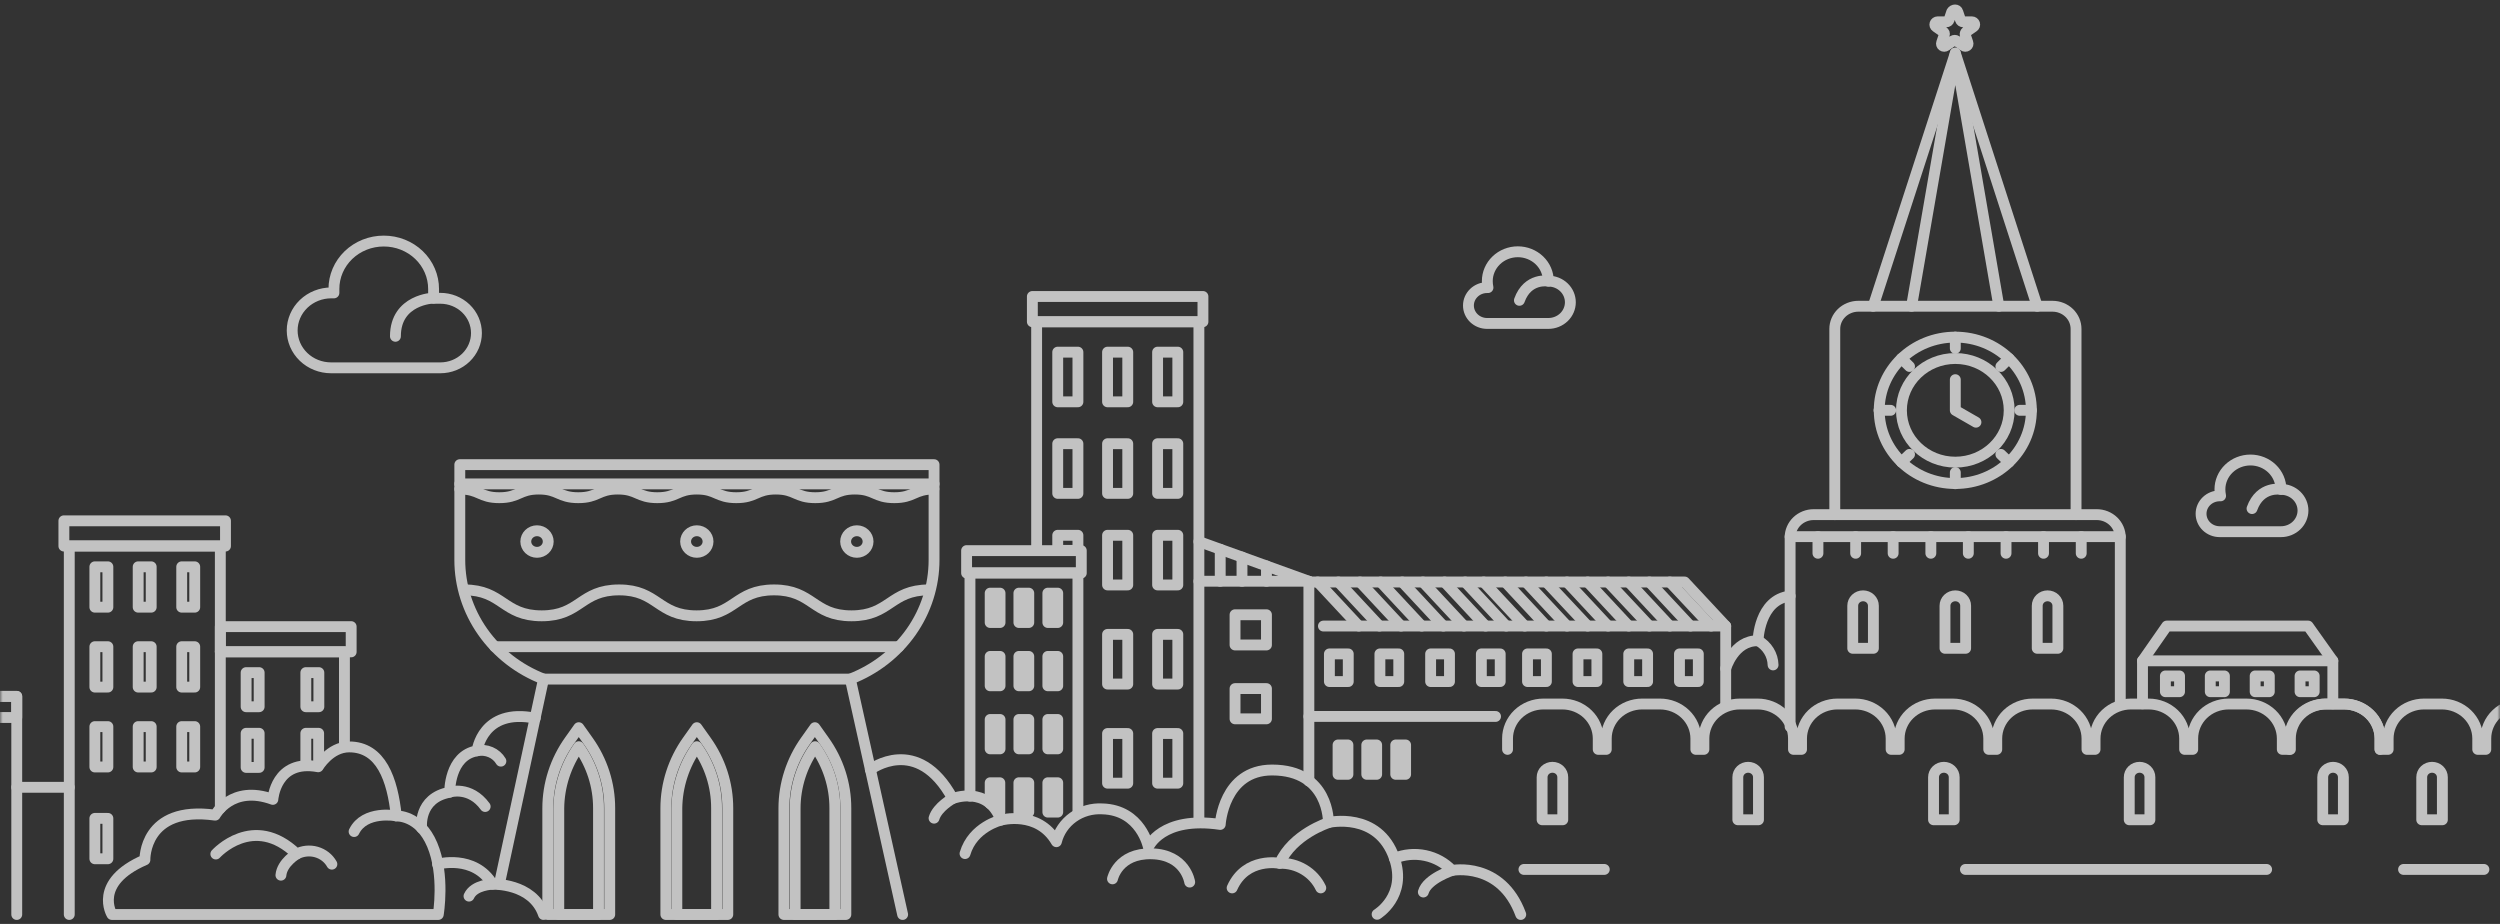 <svg width="460" height="170" viewBox="0 0 460 170" fill="none" xmlns="http://www.w3.org/2000/svg">
<rect x="0" y="0" width="460" height="170" fill="#333333" stroke="none"/>
<g opacity="0.7">
<mask id="mask0_80_8569" style="mask-type:alpha" maskUnits="userSpaceOnUse" x="0" y="0" width="460" height="170">
<rect width="460" height="170" fill="#FBE200"/>
</mask>
<g mask="url(#mask0_80_8569)">
<path d="M20.594 168.263C20.594 168.263 17.002 162.383 26.665 158.21C26.665 158.21 26.377 148.157 39.592 149.987C39.592 149.987 42.607 144.305 50.205 147.086C50.205 147.086 50.701 139.616 58.547 141.087C58.547 141.087 60.695 137.431 64.246 137.431C70.107 137.431 72.221 143.391 72.919 150.147C72.919 150.147 77.173 149.869 79.527 155.431C81.881 160.992 80.641 168.265 80.641 168.265H20.594V168.263Z" stroke="white" stroke-width="2" stroke-miterlimit="10" stroke-linecap="round" stroke-linejoin="round"/>
<path d="M39.714 157.139C39.714 157.139 46.611 149.469 54.581 157.139C55.134 156.85 55.741 156.669 56.367 156.607C56.992 156.544 57.625 156.601 58.227 156.775C58.83 156.949 59.391 157.235 59.878 157.618C60.365 158.001 60.768 158.473 61.065 159.006" stroke="white" stroke-width="2" stroke-miterlimit="10" stroke-linecap="round" stroke-linejoin="round"/>
<path d="M80.515 159.006C80.515 159.006 87.247 157.139 90.633 162.702C90.633 162.702 97.984 162.425 100.008 168.265" stroke="white" stroke-width="2" stroke-miterlimit="10" stroke-linecap="round" stroke-linejoin="round"/>
<path d="M72.876 150.105C72.876 150.105 67.094 149.032 65.153 153.005" stroke="white" stroke-width="2" stroke-miterlimit="10" stroke-linecap="round" stroke-linejoin="round"/>
<path d="M90.633 162.701C90.633 162.701 87.247 162.78 86.297 164.886" stroke="white" stroke-width="2" stroke-miterlimit="10" stroke-linecap="round" stroke-linejoin="round"/>
<path d="M-23.885 156.499V128.133H3.082V168.265" stroke="white" stroke-width="2" stroke-miterlimit="10" stroke-linecap="round" stroke-linejoin="round"/>
<path d="M3.082 128.133H-23.885V132.026H3.082V128.133Z" stroke="white" stroke-width="2" stroke-miterlimit="10" stroke-linecap="round" stroke-linejoin="round"/>
<path d="M47.684 123.761H45.288V130.039H47.684V123.761Z" stroke="white" stroke-width="2" stroke-miterlimit="10" stroke-linecap="round" stroke-linejoin="round"/>
<path d="M58.67 123.761H56.274V130.039H58.67V123.761Z" stroke="white" stroke-width="2" stroke-miterlimit="10" stroke-linecap="round" stroke-linejoin="round"/>
<path d="M47.684 134.927H45.288V141.204H47.684V134.927Z" stroke="white" stroke-width="2" stroke-miterlimit="10" stroke-linecap="round" stroke-linejoin="round"/>
<path d="M56.274 140.807V134.927H58.629V140.807" stroke="white" stroke-width="2" stroke-miterlimit="10" stroke-linecap="round" stroke-linejoin="round"/>
<path d="M12.746 168.264V100.437H40.539V148.714" stroke="white" stroke-width="2" stroke-miterlimit="10" stroke-linecap="round" stroke-linejoin="round"/>
<path d="M40.539 119.907H63.377V137.39" stroke="white" stroke-width="2" stroke-miterlimit="10" stroke-linecap="round" stroke-linejoin="round"/>
<path d="M41.49 95.828H11.755V100.477H41.49V95.828Z" stroke="white" stroke-width="2" stroke-miterlimit="10" stroke-linecap="round" stroke-linejoin="round"/>
<path d="M64.615 115.298H40.539V119.947H64.615V115.298Z" stroke="white" stroke-width="2" stroke-miterlimit="10" stroke-linecap="round" stroke-linejoin="round"/>
<path d="M19.85 104.292H17.455V111.722H19.85V104.292Z" stroke="white" stroke-width="2" stroke-miterlimit="10" stroke-linecap="round" stroke-linejoin="round"/>
<path d="M27.82 104.292H25.425V111.722H27.82V104.292Z" stroke="white" stroke-width="2" stroke-miterlimit="10" stroke-linecap="round" stroke-linejoin="round"/>
<path d="M35.831 104.292H33.436V111.722H35.831V104.292Z" stroke="white" stroke-width="2" stroke-miterlimit="10" stroke-linecap="round" stroke-linejoin="round"/>
<path d="M19.85 118.993H17.455V126.424H19.85V118.993Z" stroke="white" stroke-width="2" stroke-miterlimit="10" stroke-linecap="round" stroke-linejoin="round"/>
<path d="M27.82 118.993H25.425V126.424H27.82V118.993Z" stroke="white" stroke-width="2" stroke-miterlimit="10" stroke-linecap="round" stroke-linejoin="round"/>
<path d="M35.831 118.993H33.436V126.424H35.831V118.993Z" stroke="white" stroke-width="2" stroke-miterlimit="10" stroke-linecap="round" stroke-linejoin="round"/>
<path d="M19.85 133.695H17.455V141.126H19.85V133.695Z" stroke="white" stroke-width="2" stroke-miterlimit="10" stroke-linecap="round" stroke-linejoin="round"/>
<path d="M27.82 133.695H25.425V141.126H27.82V133.695Z" stroke="white" stroke-width="2" stroke-miterlimit="10" stroke-linecap="round" stroke-linejoin="round"/>
<path d="M35.831 133.695H33.436V141.126H35.831V133.695Z" stroke="white" stroke-width="2" stroke-miterlimit="10" stroke-linecap="round" stroke-linejoin="round"/>
<path d="M19.85 150.582H17.455V158.013H19.85V150.582Z" stroke="white" stroke-width="2" stroke-miterlimit="10" stroke-linecap="round" stroke-linejoin="round"/>
<path d="M166.084 168.265L156.461 124.952C161.013 123.194 164.914 120.165 167.659 116.256C170.404 112.347 171.869 107.736 171.865 103.019V85.497H84.603V103.02C84.602 107.737 86.068 112.346 88.814 116.254C91.559 120.163 95.457 123.192 100.008 124.952V124.952L91.872 162.7" stroke="white" stroke-width="2" stroke-miterlimit="10" stroke-linecap="round" stroke-linejoin="round"/>
<path d="M100.008 124.953H156.463" stroke="white" stroke-width="2" stroke-miterlimit="10" stroke-linecap="round" stroke-linejoin="round"/>
<path d="M91.046 118.993H165.382" stroke="white" stroke-width="2" stroke-miterlimit="10" stroke-linecap="round" stroke-linejoin="round"/>
<path d="M85.431 108.543C92.534 108.543 92.534 113.31 99.678 113.31C106.782 113.31 106.782 108.543 113.926 108.543C121.03 108.543 121.03 113.31 128.174 113.31C135.277 113.31 135.277 108.543 142.421 108.543C149.565 108.543 149.566 113.31 156.669 113.31C163.771 113.31 163.814 108.543 170.916 108.543" stroke="white" stroke-width="2" stroke-miterlimit="10" stroke-linecap="round" stroke-linejoin="round"/>
<path d="M84.603 89.033H171.866" stroke="white" stroke-width="2" stroke-miterlimit="10" stroke-linecap="round" stroke-linejoin="round"/>
<path d="M84.603 89.987C88.237 89.987 88.237 91.576 91.872 91.576C95.507 91.576 95.506 89.987 99.14 89.987C102.774 89.987 102.774 91.576 106.408 91.576C110.042 91.576 110.042 89.987 113.677 89.987C117.312 89.987 117.311 91.576 120.946 91.576C124.581 91.576 124.58 89.987 128.214 89.987C131.848 89.987 131.848 91.576 135.483 91.576C139.118 91.576 139.117 89.987 142.751 89.987C146.385 89.987 146.385 91.576 150.019 91.576C153.653 91.576 153.653 89.987 157.288 89.987C160.923 89.987 160.922 91.576 164.556 91.576C168.19 91.576 168.19 89.987 171.825 89.987" stroke="white" stroke-width="2" stroke-miterlimit="10" stroke-linecap="round" stroke-linejoin="round"/>
<path d="M98.81 101.629C99.95 101.629 100.875 100.74 100.875 99.643C100.875 98.546 99.95 97.656 98.81 97.656C97.67 97.656 96.745 98.546 96.745 99.643C96.745 100.74 97.67 101.629 98.81 101.629Z" stroke="white" stroke-width="2" stroke-miterlimit="10" stroke-linecap="round" stroke-linejoin="round"/>
<path d="M128.215 101.629C129.355 101.629 130.28 100.74 130.28 99.643C130.28 98.546 129.355 97.656 128.215 97.656C127.074 97.656 126.15 98.546 126.15 99.643C126.15 100.74 127.074 101.629 128.215 101.629Z" stroke="white" stroke-width="2" stroke-miterlimit="10" stroke-linecap="round" stroke-linejoin="round"/>
<path d="M157.66 101.629C158.8 101.629 159.725 100.74 159.725 99.643C159.725 98.546 158.8 97.656 157.66 97.656C156.519 97.656 155.595 98.546 155.595 99.643C155.595 100.74 156.519 101.629 157.66 101.629Z" stroke="white" stroke-width="2" stroke-miterlimit="10" stroke-linecap="round" stroke-linejoin="round"/>
<path d="M100.792 168.266V148.715C100.793 144.275 102.189 139.94 104.798 136.277L106.491 133.894L108.184 136.277C110.805 139.934 112.203 144.273 112.19 148.715V168.266H100.792Z" stroke="white" stroke-width="2" stroke-miterlimit="10" stroke-linecap="round" stroke-linejoin="round"/>
<path d="M122.516 168.266V148.715C122.517 144.275 123.913 139.94 126.521 136.277L128.215 133.894L129.908 136.277C132.529 139.934 133.926 144.273 133.913 148.715V168.266H122.516Z" stroke="white" stroke-width="2" stroke-miterlimit="10" stroke-linecap="round" stroke-linejoin="round"/>
<path d="M144.238 168.266V148.715C144.239 144.275 145.636 139.94 148.244 136.277L149.937 133.894L151.63 136.277C154.251 139.934 155.649 144.273 155.636 148.715V168.266H144.238Z" stroke="white" stroke-width="2" stroke-miterlimit="10" stroke-linecap="round" stroke-linejoin="round"/>
<path d="M106.492 137.39C108.873 140.722 110.141 144.672 110.126 148.715V168.264H102.816V148.715C102.861 144.675 104.139 140.737 106.492 137.39Z" stroke="white" stroke-width="2" stroke-miterlimit="10" stroke-linecap="round" stroke-linejoin="round"/>
<path d="M149.978 137.39C152.359 140.722 153.627 144.672 153.612 148.715V168.264H146.302V148.715C146.308 144.669 147.589 140.721 149.978 137.39V137.39Z" stroke="white" stroke-width="2" stroke-miterlimit="10" stroke-linecap="round" stroke-linejoin="round"/>
<path d="M128.214 137.39C130.596 140.722 131.863 144.672 131.848 148.715V168.264H124.539V148.715C124.584 144.675 125.862 140.737 128.214 137.39Z" stroke="white" stroke-width="2" stroke-miterlimit="10" stroke-linecap="round" stroke-linejoin="round"/>
<path d="M284.897 51.726C284.897 50.294 284.306 48.92 283.252 47.907C282.199 46.894 280.77 46.325 279.281 46.325C277.791 46.325 276.362 46.894 275.309 47.907C274.256 48.92 273.664 50.294 273.664 51.726C273.664 52.126 273.706 52.526 273.788 52.918H273.623C272.713 52.918 271.841 53.265 271.198 53.884C270.555 54.502 270.193 55.341 270.193 56.216C270.193 57.09 270.555 57.929 271.198 58.547C271.841 59.166 272.713 59.513 273.623 59.513H284.897C285.971 59.513 287.001 59.103 287.761 58.373C288.52 57.642 288.947 56.652 288.947 55.619C288.947 54.586 288.52 53.596 287.761 52.866C287.001 52.135 285.971 51.725 284.897 51.725V51.726Z" stroke="white" stroke-width="2" stroke-miterlimit="10" stroke-linecap="round" stroke-linejoin="round"/>
<path d="M284.898 51.726C284.898 51.726 281.099 51.011 279.571 55.262" stroke="white" stroke-width="2" stroke-miterlimit="10" stroke-linecap="round" stroke-linejoin="round"/>
<path d="M160.138 141.603C160.138 141.603 168.811 135.007 175.295 146.927C175.295 146.927 181.779 144.424 184.174 150.9C184.174 150.9 190.989 149.032 194.375 154.873C194.821 153.069 195.914 151.474 197.463 150.37C199.012 149.265 200.916 148.721 202.841 148.834C209.944 149.032 211.307 155.867 211.307 155.867C211.307 155.867 213.661 150.106 224.523 151.695C224.523 151.695 225.099 141.682 234.062 141.682C244.631 141.682 244.428 151.338 244.428 151.338C244.428 151.338 253.596 149.232 256.569 157.898C258.965 164.891 253.389 168.229 253.389 168.229" stroke="white" stroke-width="2" stroke-miterlimit="10" stroke-linecap="round" stroke-linejoin="round"/>
<path d="M244.427 151.376C244.427 151.376 237.819 153.482 235.465 158.847C235.465 158.847 229.271 157.615 226.71 163.375" stroke="white" stroke-width="2" stroke-miterlimit="10" stroke-linecap="round" stroke-linejoin="round"/>
<path d="M184.173 150.9C184.173 150.9 179.011 152.132 177.565 157.058" stroke="white" stroke-width="2" stroke-miterlimit="10" stroke-linecap="round" stroke-linejoin="round"/>
<path d="M204.698 161.708C204.698 161.708 205.689 156.94 211.925 157.099C218.161 157.258 218.905 162.304 218.905 162.304" stroke="white" stroke-width="2" stroke-miterlimit="10" stroke-linecap="round" stroke-linejoin="round"/>
<path d="M175.294 146.927C175.294 146.927 172.485 148.476 171.866 150.542" stroke="white" stroke-width="2" stroke-miterlimit="10" stroke-linecap="round" stroke-linejoin="round"/>
<path d="M178.474 146.49V105.404H198.338V149.43" stroke="white" stroke-width="2" stroke-miterlimit="10" stroke-linecap="round" stroke-linejoin="round"/>
<path d="M198.957 101.311H177.854V105.443H198.957V101.311Z" stroke="white" stroke-width="2" stroke-miterlimit="10" stroke-linecap="round" stroke-linejoin="round"/>
<path d="M184.008 109.139H182.191V114.542H184.008V109.139Z" stroke="white" stroke-width="2" stroke-miterlimit="10" stroke-linecap="round" stroke-linejoin="round"/>
<path d="M189.294 109.139H187.477V114.542H189.294V109.139Z" stroke="white" stroke-width="2" stroke-miterlimit="10" stroke-linecap="round" stroke-linejoin="round"/>
<path d="M194.622 109.139H192.805V114.542H194.622V109.139Z" stroke="white" stroke-width="2" stroke-miterlimit="10" stroke-linecap="round" stroke-linejoin="round"/>
<path d="M184.008 120.781H182.191V126.185H184.008V120.781Z" stroke="white" stroke-width="2" stroke-miterlimit="10" stroke-linecap="round" stroke-linejoin="round"/>
<path d="M189.294 120.781H187.477V126.185H189.294V120.781Z" stroke="white" stroke-width="2" stroke-miterlimit="10" stroke-linecap="round" stroke-linejoin="round"/>
<path d="M194.622 120.781H192.805V126.185H194.622V120.781Z" stroke="white" stroke-width="2" stroke-miterlimit="10" stroke-linecap="round" stroke-linejoin="round"/>
<path d="M184.008 132.384H182.191V137.787H184.008V132.384Z" stroke="white" stroke-width="2" stroke-miterlimit="10" stroke-linecap="round" stroke-linejoin="round"/>
<path d="M189.294 132.384H187.477V137.787H189.294V132.384Z" stroke="white" stroke-width="2" stroke-miterlimit="10" stroke-linecap="round" stroke-linejoin="round"/>
<path d="M194.622 132.384H192.805V137.787H194.622V132.384Z" stroke="white" stroke-width="2" stroke-miterlimit="10" stroke-linecap="round" stroke-linejoin="round"/>
<path d="M248.02 137.072H246.203V142.476H248.02V137.072Z" stroke="white" stroke-width="2" stroke-miterlimit="10" stroke-linecap="round" stroke-linejoin="round"/>
<path d="M253.305 137.072H251.488V142.476H253.305V137.072Z" stroke="white" stroke-width="2" stroke-miterlimit="10" stroke-linecap="round" stroke-linejoin="round"/>
<path d="M258.633 137.072H256.816V142.476H258.633V137.072Z" stroke="white" stroke-width="2" stroke-miterlimit="10" stroke-linecap="round" stroke-linejoin="round"/>
<path d="M182.191 147.88V144.026H183.967V149.43" stroke="white" stroke-width="2" stroke-miterlimit="10" stroke-linecap="round" stroke-linejoin="round"/>
<path d="M189.294 144.026H187.477V149.43H189.294V144.026Z" stroke="white" stroke-width="2" stroke-miterlimit="10" stroke-linecap="round" stroke-linejoin="round"/>
<path d="M194.622 144.026H192.805V149.43H194.622V144.026Z" stroke="white" stroke-width="2" stroke-miterlimit="10" stroke-linecap="round" stroke-linejoin="round"/>
<path d="M190.74 101.162V59.202H220.598V150.909" stroke="white" stroke-width="2" stroke-miterlimit="10" stroke-linecap="round" stroke-linejoin="round"/>
<path d="M220.597 106.953H240.833V131.827H275.182" stroke="white" stroke-width="2" stroke-miterlimit="10" stroke-linecap="round" stroke-linejoin="round"/>
<path d="M221.342 54.553H189.955V59.202H221.342V54.553Z" stroke="white" stroke-width="2" stroke-miterlimit="10" stroke-linecap="round" stroke-linejoin="round"/>
<path d="M240.833 106.953L220.597 99.643" stroke="white" stroke-width="2" stroke-miterlimit="10" stroke-linecap="round" stroke-linejoin="round"/>
<path d="M224.521 101.073V106.953" stroke="white" stroke-width="2" stroke-miterlimit="10" stroke-linecap="round" stroke-linejoin="round"/>
<path d="M228.527 102.503V106.953" stroke="white" stroke-width="2" stroke-miterlimit="10" stroke-linecap="round" stroke-linejoin="round"/>
<path d="M233.028 104.132V106.953" stroke="white" stroke-width="2" stroke-miterlimit="10" stroke-linecap="round" stroke-linejoin="round"/>
<path d="M198.338 64.795H194.622V73.934H198.338V64.795Z" stroke="white" stroke-width="2" stroke-miterlimit="10" stroke-linecap="round" stroke-linejoin="round"/>
<path d="M207.507 64.795H203.79V73.934H207.507V64.795Z" stroke="white" stroke-width="2" stroke-miterlimit="10" stroke-linecap="round" stroke-linejoin="round"/>
<path d="M216.716 64.795H212.999V73.934H216.716V64.795Z" stroke="white" stroke-width="2" stroke-miterlimit="10" stroke-linecap="round" stroke-linejoin="round"/>
<path d="M198.338 81.643H194.622V90.783H198.338V81.643Z" stroke="white" stroke-width="2" stroke-miterlimit="10" stroke-linecap="round" stroke-linejoin="round"/>
<path d="M207.507 81.643H203.79V90.783H207.507V81.643Z" stroke="white" stroke-width="2" stroke-miterlimit="10" stroke-linecap="round" stroke-linejoin="round"/>
<path d="M216.716 81.643H212.999V90.783H216.716V81.643Z" stroke="white" stroke-width="2" stroke-miterlimit="10" stroke-linecap="round" stroke-linejoin="round"/>
<path d="M198.338 98.49H194.622V101.272H198.338V98.49Z" stroke="white" stroke-width="2" stroke-miterlimit="10" stroke-linecap="round" stroke-linejoin="round"/>
<path d="M207.507 98.49H203.79V107.63H207.507V98.49Z" stroke="white" stroke-width="2" stroke-miterlimit="10" stroke-linecap="round" stroke-linejoin="round"/>
<path d="M216.716 98.49H212.999V107.63H216.716V98.49Z" stroke="white" stroke-width="2" stroke-miterlimit="10" stroke-linecap="round" stroke-linejoin="round"/>
<path d="M207.507 116.728H203.79V125.868H207.507V116.728Z" stroke="white" stroke-width="2" stroke-miterlimit="10" stroke-linecap="round" stroke-linejoin="round"/>
<path d="M216.716 116.728H212.999V125.868H216.716V116.728Z" stroke="white" stroke-width="2" stroke-miterlimit="10" stroke-linecap="round" stroke-linejoin="round"/>
<path d="M207.507 134.966H203.79V144.106H207.507V134.966Z" stroke="white" stroke-width="2" stroke-miterlimit="10" stroke-linecap="round" stroke-linejoin="round"/>
<path d="M216.716 134.966H212.999V144.106H216.716V134.966Z" stroke="white" stroke-width="2" stroke-miterlimit="10" stroke-linecap="round" stroke-linejoin="round"/>
<path d="M77.584 152.371C77.584 152.371 76.882 146.848 82.746 145.775C82.746 145.775 82.622 139.021 87.785 138.146C87.785 138.146 88.735 130.199 98.481 132.146" stroke="white" stroke-width="2" stroke-miterlimit="10" stroke-linecap="round" stroke-linejoin="round"/>
<path d="M82.746 145.735C82.746 145.735 86.463 144.543 89.271 148.397" stroke="white" stroke-width="2" stroke-miterlimit="10" stroke-linecap="round" stroke-linejoin="round"/>
<path d="M87.744 138.146C88.596 137.971 89.483 138.061 90.278 138.404C91.073 138.747 91.733 139.324 92.164 140.053" stroke="white" stroke-width="2" stroke-miterlimit="10" stroke-linecap="round" stroke-linejoin="round"/>
<path d="M256.567 157.933C258.358 157.199 260.342 157.018 262.244 157.417C264.145 157.816 265.871 158.774 267.181 160.158C267.181 160.158 276.184 158.41 279.818 168.264" stroke="white" stroke-width="2" stroke-miterlimit="10" stroke-linecap="round" stroke-linejoin="round"/>
<path d="M267.18 160.158C267.18 160.158 262.596 161.668 261.896 164.132" stroke="white" stroke-width="2" stroke-miterlimit="10" stroke-linecap="round" stroke-linejoin="round"/>
<path d="M240.833 131.827V143.708" stroke="white" stroke-width="2" stroke-miterlimit="10" stroke-linecap="round" stroke-linejoin="round"/>
<path d="M233.028 113.113H227.247V118.675H233.028V113.113Z" stroke="white" stroke-width="2" stroke-miterlimit="10" stroke-linecap="round" stroke-linejoin="round"/>
<path d="M233.028 126.702H227.247V132.265H233.028V126.702Z" stroke="white" stroke-width="2" stroke-miterlimit="10" stroke-linecap="round" stroke-linejoin="round"/>
<path d="M235.465 158.847C237.048 158.802 238.61 159.208 239.954 160.014C241.299 160.819 242.366 161.988 243.022 163.375" stroke="white" stroke-width="2" stroke-miterlimit="10" stroke-linecap="round" stroke-linejoin="round"/>
<path d="M54.581 157.139C54.581 157.139 51.896 158.728 51.69 161.032" stroke="white" stroke-width="2" stroke-miterlimit="10" stroke-linecap="round" stroke-linejoin="round"/>
<path d="M3.082 144.861H12.745" stroke="white" stroke-width="2" stroke-miterlimit="10" stroke-linecap="round" stroke-linejoin="round"/>
<path d="M60.906 67.68H81.017C81.891 67.68 82.756 67.515 83.563 67.194C84.37 66.872 85.103 66.401 85.721 65.807C86.338 65.213 86.828 64.507 87.162 63.731C87.496 62.955 87.667 62.123 87.667 61.283V61.283C87.667 60.443 87.496 59.611 87.162 58.835C86.828 58.059 86.338 57.353 85.721 56.759C85.103 56.165 84.37 55.694 83.563 55.372C82.756 55.051 81.891 54.886 81.017 54.886H79.779V53.177C79.782 52.018 79.547 50.87 79.087 49.798C78.628 48.727 77.953 47.754 77.101 46.934C76.249 46.114 75.237 45.465 74.123 45.022C73.009 44.58 71.816 44.353 70.61 44.355V44.355C69.405 44.353 68.212 44.58 67.098 45.022C65.984 45.465 64.972 46.114 64.12 46.934C63.268 47.754 62.593 48.727 62.133 49.798C61.674 50.87 61.439 52.018 61.442 53.177V53.892H60.946C59.041 53.894 57.214 54.623 55.867 55.918C54.52 57.214 53.763 58.97 53.761 60.802V60.802C53.76 62.626 54.512 64.374 55.852 65.664C57.192 66.954 59.01 67.679 60.906 67.68V67.68Z" stroke="white" stroke-width="2" stroke-miterlimit="10" stroke-linecap="round" stroke-linejoin="round"/>
<path d="M79.779 54.845C79.779 54.845 72.758 55.044 72.758 61.878" stroke="white" stroke-width="2" stroke-miterlimit="10" stroke-linecap="round" stroke-linejoin="round"/>
<path d="M419.7 90.042C419.7 88.61 419.108 87.236 418.055 86.223C417.001 85.21 415.573 84.641 414.083 84.641C412.593 84.641 411.165 85.21 410.111 86.223C409.058 87.236 408.466 88.61 408.466 90.042C408.467 90.443 408.508 90.842 408.59 91.234H408.425C407.515 91.234 406.643 91.582 406 92.2C405.357 92.819 404.996 93.657 404.996 94.532C404.996 95.407 405.357 96.246 406 96.864C406.643 97.482 407.515 97.83 408.425 97.83H419.7C420.774 97.83 421.804 97.42 422.563 96.689C423.323 95.959 423.749 94.968 423.749 93.936C423.749 92.903 423.323 91.912 422.563 91.182C421.804 90.452 420.774 90.041 419.7 90.041V90.042Z" stroke="white" stroke-width="2" stroke-miterlimit="10" stroke-linecap="round" stroke-linejoin="round"/>
<path d="M419.7 90.042C419.7 90.042 415.901 89.327 414.373 93.578" stroke="white" stroke-width="2" stroke-miterlimit="10" stroke-linecap="round" stroke-linejoin="round"/>
<path d="M329.381 133.711V98.863C329.381 98.315 329.493 97.773 329.711 97.267C329.929 96.761 330.248 96.301 330.651 95.913C331.054 95.526 331.532 95.219 332.058 95.009C332.584 94.799 333.148 94.691 333.718 94.691H385.796C386.366 94.691 386.93 94.799 387.456 95.009C387.982 95.219 388.46 95.526 388.863 95.913C389.266 96.301 389.585 96.761 389.803 97.267C390.021 97.773 390.133 98.315 390.133 98.863V129.54" stroke="white" stroke-width="2" stroke-miterlimit="10" stroke-linecap="round" stroke-linejoin="round"/>
<path d="M337.601 94.694V60.52C337.6 59.972 337.713 59.43 337.93 58.923C338.148 58.417 338.468 57.958 338.87 57.57C339.273 57.183 339.751 56.876 340.277 56.666C340.803 56.456 341.367 56.348 341.937 56.348H377.66C378.809 56.349 379.912 56.789 380.724 57.572C381.536 58.354 381.993 59.414 381.992 60.52V94.694" stroke="white" stroke-width="2" stroke-miterlimit="10" stroke-linecap="round" stroke-linejoin="round"/>
<path d="M344.662 56.349L359.777 9.779L374.851 56.349" stroke="white" stroke-width="2" stroke-miterlimit="10" stroke-linecap="round" stroke-linejoin="round"/>
<path d="M351.724 56.349L359.777 9.779L367.789 56.349" stroke="white" stroke-width="2" stroke-miterlimit="10" stroke-linecap="round" stroke-linejoin="round"/>
<path d="M344.662 119.287H340.904V111.459C340.904 111.219 340.952 110.981 341.047 110.759C341.143 110.537 341.282 110.335 341.459 110.165C341.635 109.995 341.845 109.861 342.076 109.769C342.307 109.678 342.554 109.631 342.804 109.631C343.054 109.631 343.301 109.678 343.532 109.769C343.763 109.861 343.972 109.995 344.149 110.165C344.325 110.335 344.465 110.537 344.561 110.759C344.656 110.981 344.704 111.219 344.704 111.459V119.287H344.662Z" stroke="white" stroke-width="2" stroke-miterlimit="10" stroke-linecap="round" stroke-linejoin="round"/>
<path d="M287.507 150.836H283.749V143.008C283.748 142.768 283.797 142.53 283.892 142.308C283.987 142.086 284.127 141.884 284.304 141.714C284.48 141.544 284.69 141.41 284.921 141.318C285.152 141.226 285.399 141.18 285.649 141.18V141.18C285.898 141.18 286.146 141.226 286.377 141.318C286.607 141.41 286.817 141.544 286.994 141.714C287.17 141.884 287.31 142.086 287.405 142.308C287.5 142.53 287.549 142.768 287.548 143.008V150.836H287.507Z" stroke="white" stroke-width="2" stroke-miterlimit="10" stroke-linecap="round" stroke-linejoin="round"/>
<path d="M361.636 119.287H357.878V111.459C357.877 111.219 357.926 110.981 358.021 110.759C358.116 110.537 358.256 110.335 358.433 110.165C358.609 109.995 358.819 109.861 359.05 109.769C359.28 109.678 359.528 109.631 359.778 109.631C360.027 109.631 360.275 109.678 360.505 109.769C360.736 109.861 360.946 109.995 361.123 110.165C361.299 110.335 361.439 110.537 361.534 110.759C361.629 110.981 361.678 111.219 361.677 111.459V119.287H361.636Z" stroke="white" stroke-width="2" stroke-miterlimit="10" stroke-linecap="round" stroke-linejoin="round"/>
<path d="M378.65 119.287H374.851V111.459C374.85 111.219 374.899 110.981 374.994 110.759C375.089 110.537 375.229 110.335 375.406 110.165C375.582 109.995 375.792 109.861 376.023 109.769C376.254 109.678 376.501 109.631 376.751 109.631C377 109.631 377.248 109.678 377.479 109.769C377.709 109.861 377.919 109.995 378.096 110.165C378.272 110.335 378.412 110.537 378.507 110.759C378.602 110.981 378.651 111.219 378.65 111.459V119.287Z" stroke="white" stroke-width="2" stroke-miterlimit="10" stroke-linecap="round" stroke-linejoin="round"/>
<path d="M359.777 88.969C367.508 88.969 373.776 82.939 373.776 75.499C373.776 68.06 367.508 62.029 359.777 62.029C352.045 62.029 345.777 68.06 345.777 75.499C345.777 82.939 352.045 88.969 359.777 88.969Z" stroke="white" stroke-width="2" stroke-miterlimit="10" stroke-linecap="round" stroke-linejoin="round"/>
<path d="M359.777 85.036C365.251 85.036 369.689 80.766 369.689 75.499C369.689 70.233 365.251 65.963 359.777 65.963C354.304 65.963 349.866 70.233 349.866 75.499C349.866 80.766 354.304 85.036 359.777 85.036Z" stroke="white" stroke-width="2" stroke-miterlimit="10" stroke-linecap="round" stroke-linejoin="round"/>
<path d="M359.777 62.029V64.095" stroke="white" stroke-width="2" stroke-miterlimit="10" stroke-linecap="round" stroke-linejoin="round"/>
<path d="M359.777 86.943V89.009" stroke="white" stroke-width="2" stroke-miterlimit="10" stroke-linecap="round" stroke-linejoin="round"/>
<path d="M373.777 75.499H371.63" stroke="white" stroke-width="2" stroke-miterlimit="10" stroke-linecap="round" stroke-linejoin="round"/>
<path d="M347.884 75.499H345.736" stroke="white" stroke-width="2" stroke-miterlimit="10" stroke-linecap="round" stroke-linejoin="round"/>
<path d="M369.648 65.963L368.161 67.433" stroke="white" stroke-width="2" stroke-miterlimit="10" stroke-linecap="round" stroke-linejoin="round"/>
<path d="M351.353 83.606L349.866 85.036" stroke="white" stroke-width="2" stroke-miterlimit="10" stroke-linecap="round" stroke-linejoin="round"/>
<path d="M349.866 65.963L351.353 67.433" stroke="white" stroke-width="2" stroke-miterlimit="10" stroke-linecap="round" stroke-linejoin="round"/>
<path d="M368.161 83.606L369.648 85.036" stroke="white" stroke-width="2" stroke-miterlimit="10" stroke-linecap="round" stroke-linejoin="round"/>
<path d="M437.912 137.883V135.897C437.913 135.062 437.743 134.235 437.411 133.463C437.08 132.692 436.593 131.991 435.979 131.4C435.365 130.81 434.636 130.341 433.834 130.022C433.032 129.703 432.172 129.539 431.304 129.54H428.037C427.169 129.539 426.309 129.703 425.507 130.022C424.705 130.341 423.976 130.81 423.362 131.4C422.748 131.991 422.261 132.692 421.93 133.463C421.598 134.235 421.428 135.062 421.429 135.897V137.883H419.943V135.897C419.944 135.062 419.774 134.235 419.442 133.463C419.111 132.692 418.624 131.991 418.01 131.4C417.396 130.81 416.667 130.341 415.865 130.022C415.063 129.703 414.203 129.539 413.335 129.54H410.068C409.2 129.539 408.34 129.703 407.538 130.022C406.736 130.341 406.007 130.81 405.393 131.4C404.779 131.991 404.292 132.692 403.961 133.463C403.629 134.235 403.459 135.062 403.46 135.897V137.883H401.974V135.897C401.975 135.062 401.805 134.235 401.473 133.463C401.141 132.692 400.655 131.991 400.041 131.4C399.427 130.81 398.698 130.341 397.896 130.022C397.094 129.703 396.234 129.539 395.366 129.54H392.099C391.231 129.539 390.371 129.703 389.569 130.022C388.766 130.341 388.038 130.81 387.424 131.4C386.81 131.991 386.323 132.692 385.992 133.463C385.66 134.235 385.49 135.062 385.491 135.897V137.883H384.005V135.897C384.006 135.062 383.836 134.235 383.504 133.463C383.172 132.692 382.686 131.991 382.072 131.4C381.458 130.81 380.729 130.341 379.927 130.022C379.125 129.703 378.265 129.539 377.397 129.54H374.011C373.143 129.539 372.283 129.703 371.481 130.022C370.678 130.341 369.949 130.81 369.336 131.4C368.722 131.991 368.235 132.692 367.904 133.463C367.572 134.235 367.402 135.062 367.403 135.897V137.883H365.93V135.897C365.931 135.062 365.761 134.235 365.429 133.463C365.098 132.692 364.611 131.991 363.997 131.4C363.384 130.81 362.655 130.341 361.852 130.022C361.05 129.703 360.19 129.539 359.322 129.54H356.055C355.187 129.54 354.328 129.704 353.527 130.023C352.725 130.343 351.997 130.811 351.384 131.402C350.77 131.992 350.284 132.693 349.953 133.464C349.621 134.235 349.451 135.062 349.452 135.896V137.883H347.966V135.896C347.967 135.061 347.797 134.234 347.465 133.463C347.133 132.691 346.647 131.99 346.033 131.399C345.419 130.809 344.69 130.341 343.888 130.021C343.086 129.702 342.226 129.538 341.358 129.539H338.091C337.223 129.538 336.363 129.702 335.561 130.021C334.758 130.341 334.03 130.809 333.416 131.399C332.802 131.99 332.315 132.691 331.984 133.463C331.652 134.234 331.482 135.061 331.483 135.896V137.883H330.001V135.896C330.003 135.061 329.833 134.234 329.501 133.463C329.169 132.691 328.683 131.99 328.069 131.399C327.455 130.809 326.726 130.341 325.924 130.021C325.122 129.702 324.262 129.538 323.394 129.539H320.127C319.259 129.538 318.399 129.702 317.596 130.021C316.794 130.341 316.065 130.809 315.452 131.399C314.838 131.99 314.351 132.691 314.02 133.463C313.688 134.234 313.518 135.061 313.519 135.896V137.883H312.036V135.896C312.037 135.061 311.867 134.234 311.536 133.463C311.204 132.691 310.717 131.99 310.104 131.399C309.49 130.809 308.761 130.341 307.959 130.021C307.157 129.702 306.297 129.538 305.428 129.539H302.162C301.293 129.538 300.434 129.702 299.631 130.021C298.829 130.341 298.1 130.809 297.486 131.399C296.873 131.99 296.386 132.691 296.054 133.463C295.723 134.234 295.553 135.061 295.554 135.896V137.883H294.072V135.896C294.073 135.061 293.903 134.234 293.571 133.463C293.24 132.691 292.753 131.99 292.139 131.399C291.526 130.809 290.797 130.341 289.995 130.021C289.192 129.702 288.332 129.538 287.464 129.539H283.996C283.127 129.538 282.267 129.702 281.465 130.021C280.663 130.341 279.934 130.809 279.32 131.399C278.707 131.99 278.22 132.691 277.888 133.463C277.557 134.234 277.387 135.061 277.388 135.896V137.883" stroke="white" stroke-width="2" stroke-miterlimit="10" stroke-linecap="round" stroke-linejoin="round"/>
<path d="M323.518 150.836H319.76V143.008C319.759 142.768 319.808 142.53 319.903 142.308C319.998 142.086 320.138 141.884 320.314 141.714C320.491 141.544 320.701 141.41 320.931 141.318C321.162 141.226 321.41 141.18 321.659 141.18V141.18C321.909 141.18 322.157 141.226 322.387 141.318C322.618 141.41 322.828 141.544 323.004 141.714C323.181 141.884 323.321 142.086 323.416 142.308C323.511 142.53 323.56 142.768 323.559 143.008V150.836H323.518Z" stroke="white" stroke-width="2" stroke-miterlimit="10" stroke-linecap="round" stroke-linejoin="round"/>
<path d="M359.529 150.836H355.771V143.008C355.771 142.768 355.819 142.53 355.915 142.308C356.01 142.086 356.15 141.884 356.326 141.714C356.503 141.544 356.712 141.41 356.943 141.318C357.174 141.226 357.421 141.18 357.671 141.18V141.18C357.921 141.18 358.168 141.226 358.399 141.318C358.63 141.41 358.84 141.544 359.016 141.714C359.193 141.884 359.333 142.086 359.428 142.308C359.523 142.53 359.571 142.768 359.571 143.008V150.836H359.529Z" stroke="white" stroke-width="2" stroke-miterlimit="10" stroke-linecap="round" stroke-linejoin="round"/>
<path d="M395.541 150.836H391.783V143.008C391.782 142.768 391.831 142.53 391.926 142.308C392.021 142.086 392.161 141.884 392.338 141.714C392.514 141.544 392.724 141.41 392.955 141.318C393.186 141.226 393.433 141.18 393.683 141.18V141.18C393.933 141.18 394.18 141.226 394.411 141.318C394.642 141.41 394.851 141.544 395.028 141.714C395.204 141.884 395.344 142.086 395.439 142.308C395.535 142.53 395.583 142.768 395.582 143.008V150.836H395.541Z" stroke="white" stroke-width="2" stroke-miterlimit="10" stroke-linecap="round" stroke-linejoin="round"/>
<path d="M431.14 150.836H427.382V143.008C427.381 142.768 427.43 142.53 427.525 142.308C427.62 142.086 427.76 141.884 427.936 141.714C428.113 141.544 428.323 141.41 428.554 141.318C428.784 141.226 429.032 141.18 429.281 141.18V141.18C429.531 141.18 429.779 141.226 430.009 141.318C430.24 141.41 430.45 141.544 430.626 141.714C430.803 141.884 430.943 142.086 431.038 142.308C431.133 142.53 431.182 142.768 431.181 143.008V150.836H431.14Z" stroke="white" stroke-width="2" stroke-miterlimit="10" stroke-linecap="round" stroke-linejoin="round"/>
<path d="M280.403 159.975H295.188" stroke="white" stroke-width="2" stroke-miterlimit="10" stroke-linecap="round" stroke-linejoin="round"/>
<path d="M240.858 107.088H309.973L317.53 115.195H243.512" stroke="white" stroke-width="2" stroke-miterlimit="10" stroke-linecap="round" stroke-linejoin="round"/>
<path d="M307.246 107.088L314.845 115.195" stroke="white" stroke-width="2" stroke-miterlimit="10" stroke-linecap="round" stroke-linejoin="round"/>
<path d="M303.488 107.088L311.045 115.195" stroke="white" stroke-width="2" stroke-miterlimit="10" stroke-linecap="round" stroke-linejoin="round"/>
<path d="M299.689 107.088L307.247 115.195" stroke="white" stroke-width="2" stroke-miterlimit="10" stroke-linecap="round" stroke-linejoin="round"/>
<path d="M295.891 107.088L303.489 115.195" stroke="white" stroke-width="2" stroke-miterlimit="10" stroke-linecap="round" stroke-linejoin="round"/>
<path d="M292.132 107.088L299.689 115.195" stroke="white" stroke-width="2" stroke-miterlimit="10" stroke-linecap="round" stroke-linejoin="round"/>
<path d="M288.332 107.088L295.889 115.195" stroke="white" stroke-width="2" stroke-miterlimit="10" stroke-linecap="round" stroke-linejoin="round"/>
<path d="M284.533 107.088L292.132 115.195" stroke="white" stroke-width="2" stroke-miterlimit="10" stroke-linecap="round" stroke-linejoin="round"/>
<path d="M280.774 107.088L288.332 115.195" stroke="white" stroke-width="2" stroke-miterlimit="10" stroke-linecap="round" stroke-linejoin="round"/>
<path d="M269.596 107.088L277.153 115.195" stroke="white" stroke-width="2" stroke-miterlimit="10" stroke-linecap="round" stroke-linejoin="round"/>
<path d="M272.999 107.088L280.556 115.195" stroke="white" stroke-width="2" stroke-miterlimit="10" stroke-linecap="round" stroke-linejoin="round"/>
<path d="M261.821 107.088L269.378 115.195" stroke="white" stroke-width="2" stroke-miterlimit="10" stroke-linecap="round" stroke-linejoin="round"/>
<path d="M254.042 107.088L261.6 115.195" stroke="white" stroke-width="2" stroke-miterlimit="10" stroke-linecap="round" stroke-linejoin="round"/>
<path d="M246.267 107.088L253.824 115.195" stroke="white" stroke-width="2" stroke-miterlimit="10" stroke-linecap="round" stroke-linejoin="round"/>
<path d="M276.976 107.088L284.533 115.195" stroke="white" stroke-width="2" stroke-miterlimit="10" stroke-linecap="round" stroke-linejoin="round"/>
<path d="M265.797 107.088L273.355 115.195" stroke="white" stroke-width="2" stroke-miterlimit="10" stroke-linecap="round" stroke-linejoin="round"/>
<path d="M258.02 107.088L265.577 115.195" stroke="white" stroke-width="2" stroke-miterlimit="10" stroke-linecap="round" stroke-linejoin="round"/>
<path d="M250.243 107.088L257.8 115.195" stroke="white" stroke-width="2" stroke-miterlimit="10" stroke-linecap="round" stroke-linejoin="round"/>
<path d="M242.467 107.088L250.024 115.195" stroke="white" stroke-width="2" stroke-miterlimit="10" stroke-linecap="round" stroke-linejoin="round"/>
<path d="M317.529 115.195V129.499" stroke="white" stroke-width="2" stroke-miterlimit="10" stroke-linecap="round" stroke-linejoin="round"/>
<path d="M284.533 120.32H281.064V125.406H284.533V120.32Z" stroke="white" stroke-width="2" stroke-miterlimit="10" stroke-linecap="round" stroke-linejoin="round"/>
<path d="M248.08 120.32H244.611V125.406H248.08V120.32Z" stroke="white" stroke-width="2" stroke-miterlimit="10" stroke-linecap="round" stroke-linejoin="round"/>
<path d="M293.824 120.32H290.355V125.406H293.824V120.32Z" stroke="white" stroke-width="2" stroke-miterlimit="10" stroke-linecap="round" stroke-linejoin="round"/>
<path d="M257.372 120.32H253.903V125.406H257.372V120.32Z" stroke="white" stroke-width="2" stroke-miterlimit="10" stroke-linecap="round" stroke-linejoin="round"/>
<path d="M303.158 120.32H299.689V125.406H303.158V120.32Z" stroke="white" stroke-width="2" stroke-miterlimit="10" stroke-linecap="round" stroke-linejoin="round"/>
<path d="M266.705 120.32H263.236V125.406H266.705V120.32Z" stroke="white" stroke-width="2" stroke-miterlimit="10" stroke-linecap="round" stroke-linejoin="round"/>
<path d="M312.491 120.32H309.022V125.406H312.491V120.32Z" stroke="white" stroke-width="2" stroke-miterlimit="10" stroke-linecap="round" stroke-linejoin="round"/>
<path d="M276.038 120.32H272.569V125.406H276.038V120.32Z" stroke="white" stroke-width="2" stroke-miterlimit="10" stroke-linecap="round" stroke-linejoin="round"/>
<path d="M359.777 69.858V75.5L363.577 77.685" stroke="white" stroke-width="2" stroke-miterlimit="10" stroke-linecap="round" stroke-linejoin="round"/>
<path d="M360.231 2.189L360.727 3.659C360.761 3.761 360.827 3.851 360.915 3.915C361.004 3.979 361.112 4.015 361.223 4.017H362.833C362.944 4.019 363.051 4.054 363.139 4.118C363.227 4.182 363.291 4.272 363.323 4.373C363.355 4.475 363.353 4.583 363.317 4.684C363.281 4.784 363.212 4.87 363.122 4.931L361.8 5.845C361.718 5.911 361.655 5.998 361.619 6.095C361.583 6.192 361.574 6.297 361.594 6.399L362.09 7.869C362.127 7.968 362.13 8.077 362.098 8.178C362.067 8.279 362.002 8.367 361.913 8.429C361.825 8.492 361.718 8.525 361.608 8.524C361.498 8.523 361.392 8.488 361.305 8.424L359.983 7.51C359.892 7.451 359.784 7.42 359.674 7.42C359.563 7.42 359.456 7.451 359.364 7.51L358.042 8.424C357.955 8.488 357.849 8.523 357.739 8.524C357.629 8.525 357.522 8.492 357.434 8.429C357.345 8.367 357.28 8.279 357.249 8.178C357.217 8.077 357.22 7.968 357.257 7.869L357.753 6.399C357.791 6.298 357.791 6.187 357.754 6.086C357.716 5.985 357.643 5.9 357.547 5.845L356.23 4.931C356.141 4.87 356.074 4.783 356.038 4.683C356.003 4.583 356.001 4.475 356.033 4.374C356.064 4.273 356.128 4.184 356.216 4.12C356.303 4.056 356.409 4.02 356.519 4.017H358.129C358.241 4.017 358.349 3.982 358.438 3.917C358.528 3.853 358.593 3.762 358.625 3.659L359.121 2.189C359.401 1.713 360.107 1.713 360.231 2.189Z" stroke="white" stroke-width="2" stroke-miterlimit="10" stroke-linecap="round" stroke-linejoin="round"/>
<path d="M317.529 123.022C317.529 123.022 319.016 117.817 323.476 117.896C323.476 117.896 323.641 110.307 329.382 109.673" stroke="white" stroke-width="2" stroke-miterlimit="10" stroke-linecap="round" stroke-linejoin="round"/>
<path d="M329.381 98.745H390.131" stroke="white" stroke-width="2" stroke-miterlimit="10" stroke-linecap="round" stroke-linejoin="round"/>
<path d="M334.503 98.745V101.804" stroke="white" stroke-width="2" stroke-miterlimit="10" stroke-linecap="round" stroke-linejoin="round"/>
<path d="M341.44 98.745V101.804" stroke="white" stroke-width="2" stroke-miterlimit="10" stroke-linecap="round" stroke-linejoin="round"/>
<path d="M348.338 98.745V101.804" stroke="white" stroke-width="2" stroke-miterlimit="10" stroke-linecap="round" stroke-linejoin="round"/>
<path d="M355.276 98.745V101.804" stroke="white" stroke-width="2" stroke-miterlimit="10" stroke-linecap="round" stroke-linejoin="round"/>
<path d="M362.173 98.745V101.804" stroke="white" stroke-width="2" stroke-miterlimit="10" stroke-linecap="round" stroke-linejoin="round"/>
<path d="M369.11 98.745V101.804" stroke="white" stroke-width="2" stroke-miterlimit="10" stroke-linecap="round" stroke-linejoin="round"/>
<path d="M376.008 98.745V101.804" stroke="white" stroke-width="2" stroke-miterlimit="10" stroke-linecap="round" stroke-linejoin="round"/>
<path d="M382.946 98.745V101.804" stroke="white" stroke-width="2" stroke-miterlimit="10" stroke-linecap="round" stroke-linejoin="round"/>
<path d="M361.636 159.975H417.058" stroke="white" stroke-width="2" stroke-miterlimit="10" stroke-linecap="round" stroke-linejoin="round"/>
<path d="M323.518 117.896C324.328 118.354 325.004 119.002 325.481 119.781C325.958 120.56 326.22 121.443 326.244 122.346" stroke="white" stroke-width="2" stroke-miterlimit="10" stroke-linecap="round" stroke-linejoin="round"/>
<path d="M394.22 129.499V121.591H429.241V129.498" stroke="white" stroke-width="2" stroke-miterlimit="10" stroke-linecap="round" stroke-linejoin="round"/>
<path d="M394.22 121.591L398.681 115.195H424.698L429.241 121.591" stroke="white" stroke-width="2" stroke-miterlimit="10" stroke-linecap="round" stroke-linejoin="round"/>
<path d="M401.035 124.373H398.433V127.273H401.035V124.373Z" stroke="white" stroke-width="2" stroke-miterlimit="10" stroke-linecap="round" stroke-linejoin="round"/>
<path d="M409.293 124.373H406.691V127.273H409.293V124.373Z" stroke="white" stroke-width="2" stroke-miterlimit="10" stroke-linecap="round" stroke-linejoin="round"/>
<path d="M417.553 124.373H414.951V127.273H417.553V124.373Z" stroke="white" stroke-width="2" stroke-miterlimit="10" stroke-linecap="round" stroke-linejoin="round"/>
<path d="M425.813 124.373H423.211V127.273H425.813V124.373Z" stroke="white" stroke-width="2" stroke-miterlimit="10" stroke-linecap="round" stroke-linejoin="round"/>
<path d="M449.356 150.836H445.598V143.008C445.597 142.768 445.646 142.53 445.741 142.308C445.836 142.086 445.976 141.884 446.153 141.714C446.329 141.544 446.539 141.41 446.77 141.318C447.001 141.226 447.248 141.18 447.498 141.18V141.18C447.747 141.18 447.995 141.226 448.226 141.318C448.457 141.41 448.666 141.544 448.843 141.714C449.019 141.884 449.159 142.086 449.254 142.308C449.35 142.53 449.398 142.768 449.397 143.008V150.836H449.356Z" stroke="white" stroke-width="2" stroke-miterlimit="10" stroke-linecap="round" stroke-linejoin="round"/>
<path d="M535.982 129.538C535.113 129.537 534.253 129.701 533.451 130.02C532.649 130.34 531.92 130.808 531.306 131.398C530.693 131.989 530.206 132.69 529.874 133.462C529.543 134.233 529.373 135.06 529.374 135.895V137.882H527.887V135.895C527.888 135.06 527.718 134.233 527.387 133.462C527.055 132.69 526.568 131.989 525.955 131.398C525.341 130.808 524.612 130.34 523.81 130.02C523.007 129.701 522.148 129.537 521.279 129.538H517.893C517.025 129.537 516.165 129.701 515.363 130.02C514.561 130.34 513.832 130.808 513.218 131.398C512.604 131.989 512.118 132.69 511.786 133.462C511.454 134.233 511.284 135.06 511.286 135.895V137.882H509.797V135.895C509.798 135.06 509.628 134.233 509.297 133.462C508.965 132.69 508.478 131.989 507.864 131.398C507.251 130.808 506.522 130.34 505.72 130.02C504.917 129.701 504.058 129.537 503.189 129.538H499.922C499.055 129.538 498.195 129.702 497.394 130.022C496.592 130.341 495.864 130.81 495.25 131.4C494.637 131.99 494.151 132.691 493.82 133.463C493.488 134.234 493.318 135.06 493.319 135.895V137.882H491.833V135.895C491.834 135.06 491.664 134.233 491.332 133.462C491.001 132.69 490.514 131.989 489.9 131.398C489.286 130.808 488.558 130.34 487.755 130.02C486.953 129.701 486.093 129.537 485.225 129.538H481.958C481.09 129.537 480.23 129.701 479.428 130.02C478.626 130.34 477.897 130.808 477.283 131.398C476.669 131.989 476.183 132.69 475.851 133.462C475.519 134.233 475.349 135.06 475.35 135.895V137.882H473.869V135.895C473.87 135.06 473.7 134.233 473.368 133.462C473.036 132.69 472.55 131.989 471.936 131.398C471.322 130.808 470.593 130.34 469.791 130.02C468.989 129.701 468.129 129.537 467.261 129.538H463.994C463.126 129.537 462.266 129.701 461.464 130.02C460.661 130.34 459.933 130.808 459.319 131.398C458.705 131.989 458.218 132.69 457.887 133.462C457.555 134.233 457.385 135.06 457.386 135.895V137.882H455.903V135.895C455.905 135.06 455.735 134.233 455.403 133.462C455.071 132.69 454.585 131.989 453.971 131.398C453.357 130.808 452.628 130.34 451.826 130.02C451.024 129.701 450.164 129.537 449.296 129.538H446.029C445.161 129.537 444.301 129.701 443.498 130.02C442.696 130.34 441.967 130.808 441.354 131.398C440.74 131.989 440.253 132.69 439.922 133.462C439.59 134.233 439.42 135.06 439.421 135.895V137.882H437.939V135.895C437.94 135.06 437.77 134.233 437.439 133.462C437.107 132.69 436.62 131.989 436.007 131.398C435.393 130.808 434.664 130.34 433.862 130.02C433.059 129.701 432.2 129.537 431.331 129.538H427.863C426.995 129.537 426.135 129.701 425.332 130.02C424.53 130.34 423.801 130.808 423.188 131.398C422.574 131.989 422.087 132.69 421.756 133.462C421.424 134.233 421.254 135.06 421.255 135.895V137.882" stroke="white" stroke-width="2" stroke-miterlimit="10" stroke-linecap="round" stroke-linejoin="round"/>
<path d="M442.252 159.975H457.037" stroke="white" stroke-width="2" stroke-miterlimit="10" stroke-linecap="round" stroke-linejoin="round"/>
</g>
</g>
</svg>
